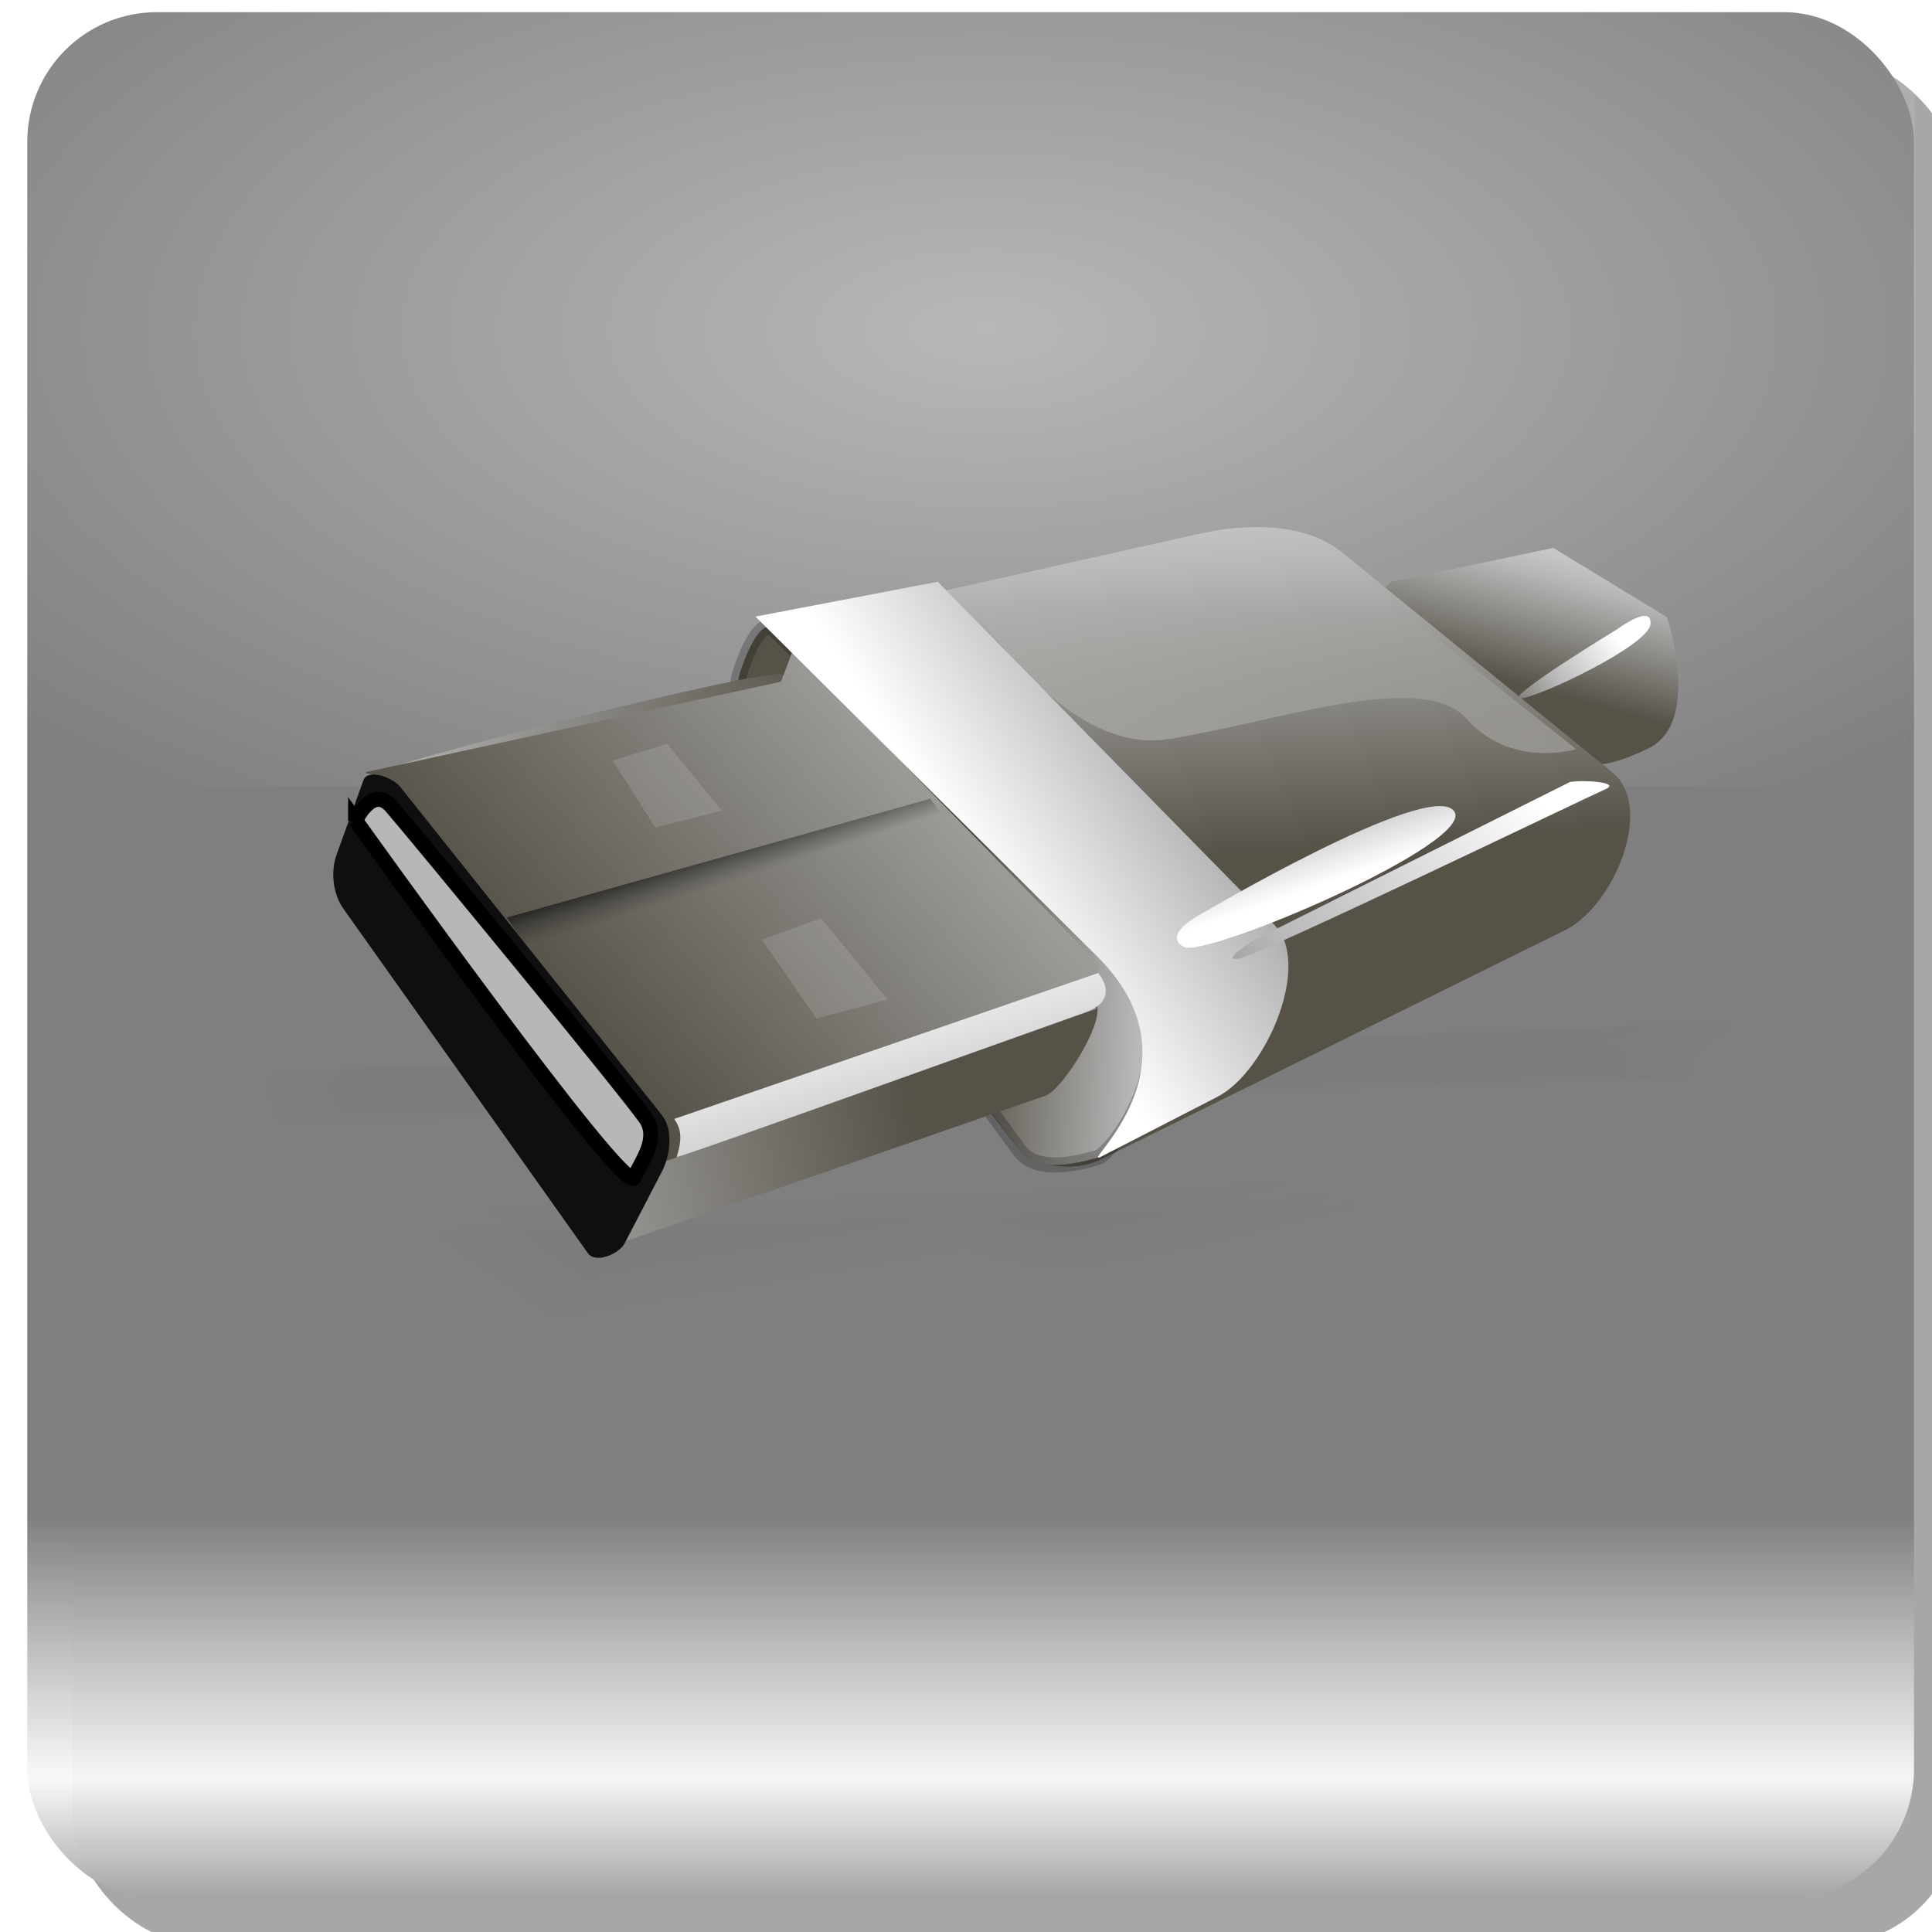 <?xml version="1.0"?><svg width="512" height="512" xmlns="http://www.w3.org/2000/svg" xmlns:xlink="http://www.w3.org/1999/xlink">
 <title>boton gris usb</title>
 <defs>
  <filter color-interpolation-filters="sRGB" id="filter3916">
   <feGaussianBlur id="feGaussianBlur3918" stdDeviation="17.5"/>
  </filter>
  <symbol xmlns:xlink="http://www.w3.org/1999/xlink" id="svg_189">
   <g id="svg_1">
    <title>Layer 1</title>
    <g id="svg_143">
     <g fill="url(#svg_173)" transform="matrix(0.961, 0, 0, 0.471, -241.657, 17.038)" id="svg_172">
      <path fill-opacity="0.116" fill-rule="evenodd" stroke-width="0.609pt" id="svg_178" d="m365.563,22.808c-13.919,-0.328 -27.921,0.627 -41.331,4.617c-15.388,3.822 -31.005,8.168 -44.398,16.943c-5.664,2.952 -15.138,3.299 -17.6,-3.965c-3.495,-9.312 7.998,-12.516 14.978,-10.535c6.705,0.244 15.786,1.827 20.993,-2.444c-6.716,-2.803 -14.327,-0.818 -21.43,-1.484c-5.319,0.152 -11.204,-0.486 -16.075,1.711c-7.221,7.461 -0.947,20.366 7.628,23.644c9.872,2.459 17.435,-6.166 25.97,-9.403c17.831,-7.754 36.769,-13.109 55.984,-16.049c13.015,-0.923 25.956,1.807 38.55,4.759c5.859,-0.555 11.602,11.504 5.448,11.378c-2.182,-1.282 -4.246,-3.259 -6.877,-1.914c-4.149,1.037 -8.678,1.445 -12.596,2.865c-2.433,-0.883 -4.704,-4.406 -7.853,-4.802c-7.702,-1.458 -15.283,1.575 -22.87,2.609c-7.777,1.624 -15.342,2.526 -23.134,4.154c-2.212,0.906 -4.743,-0.375 -4.913,1.941c-0.204,4.343 -2.786,6.062 -7.058,6.083c-9.479,2.028 -19.629,4.897 -28.601,7.239c0.334,0.111 -1.827,3.741 -2.125,5.562c-1.969,3.402 -0.436,7.128 2.009,9.811c6.85,9.562 13.701,19.124 20.551,28.686c2.781,0.415 5.395,-2.435 8.562,-2.827c9.594,-3.308 19.188,-6.615 28.782,-9.923c1.987,3.613 5.946,6.192 10.125,4.156c14.591,-7.207 29.275,-14.241 43.807,-21.556c4.181,-3.087 7.869,-11.098 2.568,-14.788c7.459,0.278 8.843,-9.308 5.337,-13.841c5.152,-5.249 0.593,-14.948 -6.407,-16.948c-8.644,-4.359 -18.498,-5.276 -28.024,-5.68z"/>
      <path fill-opacity="0.116" fill-rule="evenodd" stroke-width="0.609pt" id="svg_177" d="m340.628,22.432c-17.351,3.057 -34.711,7.482 -50.778,14.686c-6.951,3.073 -14.552,9.779 -22.472,6.595c-5.579,-2.435 -5.011,-10.914 1.125,-12.094c10.798,-1.768 23.493,3.808 32.807,-4.258c0.452,-1.577 -7.402,-2.38 -10.496,-2.85c-9.278,-0.112 -18.875,-1.06 -27.971,0.808c-9.091,2.623 -8.074,15.271 -2.955,21.172c4.483,7.056 14.436,8.8 21.302,4.12c10.282,-5.679 20.829,-10.639 32.073,-14.028c19.735,-6.481 41.045,-12.021 61.818,-7.143c5.82,1.96 12.975,1.25 17.892,5.023c3.781,4.257 1.488,6.44 -2.938,3.844c-6.468,-0.902 -13.477,5.596 -19,0.094c-5.119,-3.958 -12.007,-1.376 -17.875,-1.109c-12.159,2.66 -24.559,4.154 -36.702,6.979c-2.827,1.545 -2.541,8.203 -7.767,7.036c-9.923,2.513 -20.438,4.651 -29.812,8.25c-2.735,5.397 -4.792,12.734 0.357,17.416c6.948,9.688 13.941,19.346 20.862,29.053c12.709,-3.443 24.91,-8.564 37.438,-12.625c3.53,5.987 11.792,4.736 16.619,1.128c13.445,-6.759 27.386,-12.946 40.26,-20.585c3.433,-3.35 5.964,-9.156 3.245,-13.637c5.931,-1.814 7.106,-10.029 4.219,-14.812c5.668,-8.308 -2.815,-18.781 -11.548,-19.944c-15.769,-5.872 -33.257,-4.663 -49.702,-3.118z"/>
      <path fill-opacity="0.116" fill-rule="evenodd" stroke-width="0.609pt" id="svg_176" d="m353.128,18.994c-17.39,1.469 -34.515,5.149 -51,10.875c4.947,-2.017 -1.212,-6.527 -4.301,-6.771c-11.253,-1.42 -23.02,-2.229 -34.227,0.01c-9.924,1.412 -12.149,14.039 -7.753,21.636c4.165,9.277 16.018,13.741 25.059,8.736c14.671,-7.14 29.596,-14.341 45.573,-18.069c17.293,-4.754 35.695,-7.137 53.288,-2.461c3.39,0.939 8.757,1.796 10.736,3.294c-6.503,-1.775 -13.493,4.695 -19.438,-0.487c-11.73,-4.435 -24.157,1.023 -35.999,2.408c-6.858,1.332 -13.942,2.621 -20.532,4.61c-2.097,3.807 -5.07,6.798 -9.55,6.951c-9.522,2.559 -19.828,4.077 -28.356,8.924c-3.839,7.15 -3.895,16.958 2.662,22.568c6.619,9.24 13.266,18.461 19.869,27.713c12.564,-4.226 25.125,-8.459 37.688,-12.688c6.243,6.978 16.229,2.034 22.838,-1.716c12.864,-6.664 26.817,-11.976 38.126,-21.078c2.632,-3.284 4.075,-7.84 2.724,-11.956c5.224,-3.198 6.122,-10.548 3.969,-15.875c5.259,-10.655 -5.306,-22.278 -15.944,-23.08c-11.446,-3.643 -23.525,-3.876 -35.431,-3.545zm-78.906,14.812c6.206,0.219 12.488,0.796 18.656,-0.156c-7.676,2.113 -14.204,8.503 -22.438,8.125c-6.015,-0.323 -5.112,-8.198 0.499,-8.207c1.09,0.053 2.189,0.162 3.283,0.238z"/>
      <path fill-opacity="0.116" fill-rule="evenodd" stroke-width="0.609pt" id="svg_175" d="m355.19,23.65c-19.722,0.597 -38.977,6.056 -57.422,12.704c-10.162,2.69 -18.477,12.872 -29.692,10.259c-7.975,-1.276 -10.173,-14.265 -1.812,-16.755c9.586,-3.709 20.443,2.515 29.927,-2.115c-9,-2.088 -18.442,-0.437 -27.625,-0.906c-5.025,-0.303 -10.394,2.373 -10.11,8.095c-0.593,9.562 9.591,19.548 19.117,14.795c8.914,-4.304 17.36,-9.798 27.001,-12.77c15.529,-5.649 31.696,-10.279 48.153,-11.949c13.323,-0.484 26.643,2.372 39.38,5.653c3.665,1.984 7.738,8.054 4.177,11.612c-3.788,1.296 -6.974,-3.633 -11.112,-0.914c-4.708,0.111 -10.201,4.647 -13.947,0.083c-7.495,-5.902 -17.646,-1.099 -26.044,-0.073c-9.334,1.687 -18.672,3.434 -28.023,4.966c-0.309,4.25 -3.609,7.776 -8.094,7.375c-9.398,2.247 -18.768,4.594 -28.094,7.125c-2.009,4.532 -4.532,10.213 -0.062,14.219c6.76,9.427 13.521,18.854 20.281,28.281c12.298,-4.167 24.821,-8.614 37.25,-12.844c2.214,4.939 8.27,6.338 12.454,2.937c13.696,-6.952 27.851,-13.283 41.262,-20.622c4.276,-3.4 6.359,-10.902 0.722,-14.127c6.854,1.084 10.395,-7.319 6.653,-12.396c0.377,-3.037 3.471,-7.395 0.641,-11.036c-4.156,-7.306 -13.706,-8.529 -21.164,-10.39c-7.887,-1.266 -15.85,-1.345 -23.817,-1.21z"/>
      <path fill-opacity="0.116" fill-rule="evenodd" stroke-width="0.609pt" id="svg_174" d="m340.878,17.994c-11.919,1.888 -23.679,4.641 -35.219,8.188c-4.201,-7.831 -14.597,-5.803 -22.005,-6.511c-9.166,0.05 -19.822,-1.11 -27.416,4.86c-10.156,9.9 -2.903,28.592 9.891,32.303c2.198,1.645 7.722,0.224 8.186,1.379c-4.138,7.962 -3.212,18.201 2.969,24.906c7.504,9.163 13.881,19.203 20.938,28.719c12.73,-4.278 25.458,-8.563 38.188,-12.844c8.461,6.842 19.225,0.312 27.324,-3.767c12.816,-6.795 27.319,-11.868 37.427,-22.595c3.131,-4.178 0.805,-10.17 4.854,-13.712c3.405,-5.768 0.164,-12.462 2.114,-18.489c0.163,-11.77 -11.218,-20.423 -22.278,-21.006c-14.586,-3.503 -30.175,-3.579 -44.972,-1.431zm-61.5,18.5c1.784,-0.243 -5.285,3.436 -7.252,2.621c-7.439,-2.497 3.581,-3.942 6.473,-2.669l0.779,0.048zm30.375,8.344c-4.413,2.714 -9.479,3.785 -14.5,4.75c5.279,-2.299 10.654,-4.399 15.969,-6.625c-0.49,0.625 -0.979,1.25 -1.469,1.875z"/>
     </g>
     <path fill="url(#svg_171)" fill-rule="evenodd" stroke-width="1pt" id="svg_170" d="m119.197,4.862l14.506,-3.023l10.117,6.112c0,0 3.161,9.273 -1.686,11.592c-4.848,2.318 -5.691,1.054 -5.691,1.054l-6.744,2.74l-12.856,-15.596l2.355,-2.878z"/>
     <path fill="url(#svg_169)" fill-rule="evenodd" stroke-width="1pt" id="svg_168" d="m59.304,20.386l26.556,34.143c1.574,2.024 5.285,2.392 7.587,1.265l41.309,-20.233c4.351,-2.131 7.986,-10.867 4.215,-13.91l-24.027,-19.39c-3.309,-2.671 -8.494,-2.606 -12.646,-1.686l-38.139,8.447c-1.997,0.442 -2.627,3.281 -3.17,5.253l-1.686,6.112z"/>
     <path fill="url(#svg_167)" fill-rule="evenodd" stroke="#000000" stroke-width="1pt" stroke-opacity="0.223" id="svg_166" d="m59.969,19.519l26.258,35.485c1.525,2.061 5.216,1.107 6.902,0.632c1.739,-0.527 9.737,-11.67 0.457,-18.31l-29.229,-28.312c-1.162,-1.125 -2.635,2.502 -3.092,4.159l-1.295,6.346z"/>
     <path fill="url(#svg_165)" fill-rule="evenodd" stroke-width="1pt" id="svg_164" d="m51.315,62.957l37.211,-12.793c1.597,-0.549 5.599,-7.013 4.426,-8.228l-27.886,-28.912c-0.771,-0.8 -36.621,8.055 -37,9.099l-2.384,6.557c-0.547,1.506 -0.336,3.466 0.596,4.769l21.758,30.402c0.659,0.921 2.207,-0.526 3.279,-0.894z"/>
     <path fill="url(#svg_163)" fill-rule="evenodd" stroke-width="1pt" id="svg_162" d="m28.21,21.589l36.785,-7.947l1.054,-2.74l27.188,27.61l-0.211,4.004l-38.497,13.501l-0.509,-3.917l-23.282,-29.458c-0.566,-0.717 -3.422,-0.861 -2.529,-1.054z"/>
     <path fill="#0f0f0f" fill-rule="evenodd" stroke-width="1pt" id="svg_161" d="m51.104,63.168l3.279,-6.259c0.784,-1.496 1.058,-3.751 0,-5.067l-23.249,-28.912c-0.696,-0.866 -2.899,-1.64 -3.279,-0.596l-2.384,6.557c-0.547,1.506 -0.336,3.466 0.596,4.769l21.758,30.402c0.659,0.921 2.753,0.109 3.279,-0.894z"/>
     <path fill="url(#svg_160)" fill-rule="evenodd" stroke-width="1pt" id="svg_159" d="m55.511,52.211l37.716,-12.869c0.298,0.373 1.839,2.391 -1.111,3.444c-2.951,1.054 -35.723,12.722 -36.394,12.797c0.526,-1.72 0.381,-2.472 -0.211,-3.372z"/>
     <path fill="#ffffff" fill-rule="evenodd" stroke-width="3.5" stroke-linecap="round" stroke-linejoin="round" stroke-opacity="0.223" fill-opacity="0.126" id="svg_158" d="m63.309,36.404l4.848,6.955l6.323,-1.686l-5.916,-7.166l-5.254,1.897z"/>
     <path fill="#ffffff" fill-rule="evenodd" stroke-width="3.5" stroke-linecap="round" stroke-linejoin="round" stroke-opacity="0.223" fill-opacity="0.126" id="svg_157" d="m53.825,26.498l5.901,-1.475l-4.848,-5.901l-4.848,1.475l3.794,5.901z"/>
     <path fill="url(#svg_156)" fill-rule="evenodd" stroke-width="1pt" id="svg_155" d="m93.292,38.037c9.639,9.715 -2.073,18.658 0.211,17.493l10.327,-5.269c4.316,-2.202 8.466,-11.731 5.058,-15.175l-29.943,-30.262l-16.214,3.074l30.56,30.139z"/>
     <path fill="url(#svg_154)" fill-rule="evenodd" stroke-width="1pt" id="svg_153" d="m40.619,34.446l1.959,2.925l36.96,-11.715l-1.265,-1.686l-37.654,10.476z"/>
     <path fill="url(#svg_152)" fill-rule="evenodd" stroke-width="1pt" id="svg_151" d="m102.089,34.296c0,0 20.444,-12.013 22.762,-9.273c2.318,2.74 -22.13,13.067 -24.027,12.013c-1.897,-1.054 1.265,-2.74 1.265,-2.74z"/>
     <path fill="url(#svg_150)" fill-rule="evenodd" stroke-width="1pt" id="svg_149" d="m135.178,22.494c1.054,-0.211 4.637,0 3.161,0.632c-1.475,0.632 -30.982,14.753 -32.668,14.964c-1.686,0.211 1.475,-1.686 1.475,-1.686l28.031,-13.91z"/>
     <path fill="url(#svg_148)" fill-rule="evenodd" stroke-width="1pt" id="svg_147" d="m139.394,9.005c0,0 3.161,-2.318 2.951,-0.422c-0.211,1.897 -10.117,6.534 -11.592,6.534c-1.475,0 8.641,-6.112 8.641,-6.112z"/>
     <path fill="#b7b7b7" fill-rule="evenodd" stroke="#000000" stroke-width="1pt" id="svg_146" d="m27.159,25.886c0,0 1.475,-3.161 3.161,-1.265c1.686,1.897 21.814,26.134 22.762,27.715c0.948,1.686 -0.316,3.372 -1.159,5.058c-0.843,1.686 -24.764,-31.509 -24.764,-31.509z"/>
     <path fill="url(#svg_145)" fill-rule="evenodd" stroke-width="1pt" id="svg_144" d="m81.38,5.89c0,0 8.397,14.363 18.12,12.816c9.723,-1.547 22.539,-6.187 26.517,-1.768c3.977,4.419 9.723,2.652 9.723,2.652l-20.771,-16.352c-3.618,-2.848 -9.205,-2.767 -13.7,-1.768l-19.887,4.419z"/>
    </g>
   </g>
  </symbol>
  <linearGradient y2="1.031" x2="0.5" y1="0.799" x1="0.5" spreadMethod="pad" id="linearGradient3930" xlink:href="#linearGradient3840"/>
  <linearGradient id="linearGradient3840">
   <stop stop-color="#000000" id="stop3842" offset="0"/>
   <stop stop-color="#f3f3f3" stop-opacity="0.961" offset="0.6" id="stop3848"/>
   <stop stop-color="#000000" id="stop3844" offset="1"/>
  </linearGradient>
  <radialGradient r="181.536" fy="536.697" fx="367.178" cy="536.697" cx="367.178" gradientTransform="matrix(-1.9, 0, 0, -0.887, 958.843, 563.555)" gradientUnits="userSpaceOnUse" id="radialGradient3932" xlink:href="#linearGradient3754"/>
  <linearGradient id="linearGradient3754">
   <stop stop-color="#ffffff" stop-opacity="0.444" id="stop3756" offset="0"/>
   <stop stop-color="#ffffff" stop-opacity="0" id="stop3758" offset="1"/>
  </linearGradient>
  <linearGradient id="svg_181">
   <stop stop-color="#ffffff" offset="0" id="svg_188"/>
   <stop stop-color="#ffffff" stop-opacity="0" offset="1" id="svg_187"/>
  </linearGradient>
  <linearGradient id="svg_180">
   <stop stop-color="#121212" offset="0" id="svg_186"/>
   <stop stop-color="#3f3f3f" stop-opacity="0" offset="1" id="svg_185"/>
  </linearGradient>
  <linearGradient id="svg_179">
   <stop stop-color="#565248" offset="0" id="svg_184"/>
   <stop stop-color="#b8b8b8" offset="0.5" id="svg_183"/>
   <stop stop-color="#fff" offset="1" id="svg_182"/>
  </linearGradient>
  <linearGradient y2="0.686" y1="0.284" xlink:href="#svg_179" x2="0.538" x1="1.114" id="svg_156"/>
  <linearGradient y2="-0.361" y1="0.521" xlink:href="#svg_179" x2="0.373" x1="0.459" id="svg_169"/>
  <linearGradient y2="0.911" y1="0.734" xlink:href="#svg_179" x2="-0.496" x1="0.746" id="svg_165"/>
  <linearGradient y2="0.337" y1="2.515" xlink:href="#svg_181" x2="0.437" x1="0.261" id="svg_145"/>
  <linearGradient y2="-0.227" y1="0.615" xlink:href="#svg_179" x2="0.923" x1="0.6" id="svg_171"/>
  <linearGradient y2="-0.343" y1="0.598" xlink:href="#svg_179" x2="1.762" x1="0.213" id="svg_163"/>
  <linearGradient y2="0.221" y1="1.786" xlink:href="#svg_179" x2="0.088" x1="1.201" id="svg_160"/>
  <linearGradient y2="0.235" y1="5.078" xlink:href="#svg_180" x2="0.472" x1="1.028" id="svg_173"/>
  <linearGradient y2="0.373" y1="0.834" xlink:href="#svg_179" x2="0.769" x1="-0.254" id="svg_148"/>
  <linearGradient y2="0.368" y1="0.895" xlink:href="#svg_179" x2="0.884" x1="-0.736" id="svg_150"/>
  <linearGradient y2="0.45" y1="-0.159" xlink:href="#svg_179" x2="0.725" x1="0.352" id="svg_152"/>
  <linearGradient y2="0.495" y1="0.333" xlink:href="#svg_180" x2="0.57" x1="0.419" id="svg_154"/>
  <linearGradient y2="0.426" y1="0.391" xlink:href="#svg_179" x2="1.228" x1="0.515" id="svg_167"/>
 </defs>
 <g>
  <title>Layer 1</title>
  <g id="g3920" opacity="0.5">
   <rect fill="#4f4f4f" fill-rule="nonzero" filter="url(#filter3916)" ry="34.345" y="15.227" x="19.227" height="500" width="500" id="rect3894"/>
   <rect fill="url(#linearGradient3930)" fill-rule="nonzero" id="rect3788" width="500" height="500" x="7.227" y="3.227" ry="34.345"/>
   <rect fill="url(#radialGradient3932)" fill-rule="nonzero" stroke-width="0.546" ry="21.932" y="3" x="7" height="205.489" width="500.454" id="rect3790"/>
   <rect fill="#1a1a1a" fill-opacity="0" fill-rule="nonzero" ry="34.345" y="3.227" x="7.227" height="500" width="500" id="rect3802"/>
  </g>
  <use id="svg_190" xlink:href="#svg_189" transform="matrix(2.979, 0, 0, 3.004, -36.228, -3.343)" y="47.61" x="16.636"/>
 </g>
</svg>